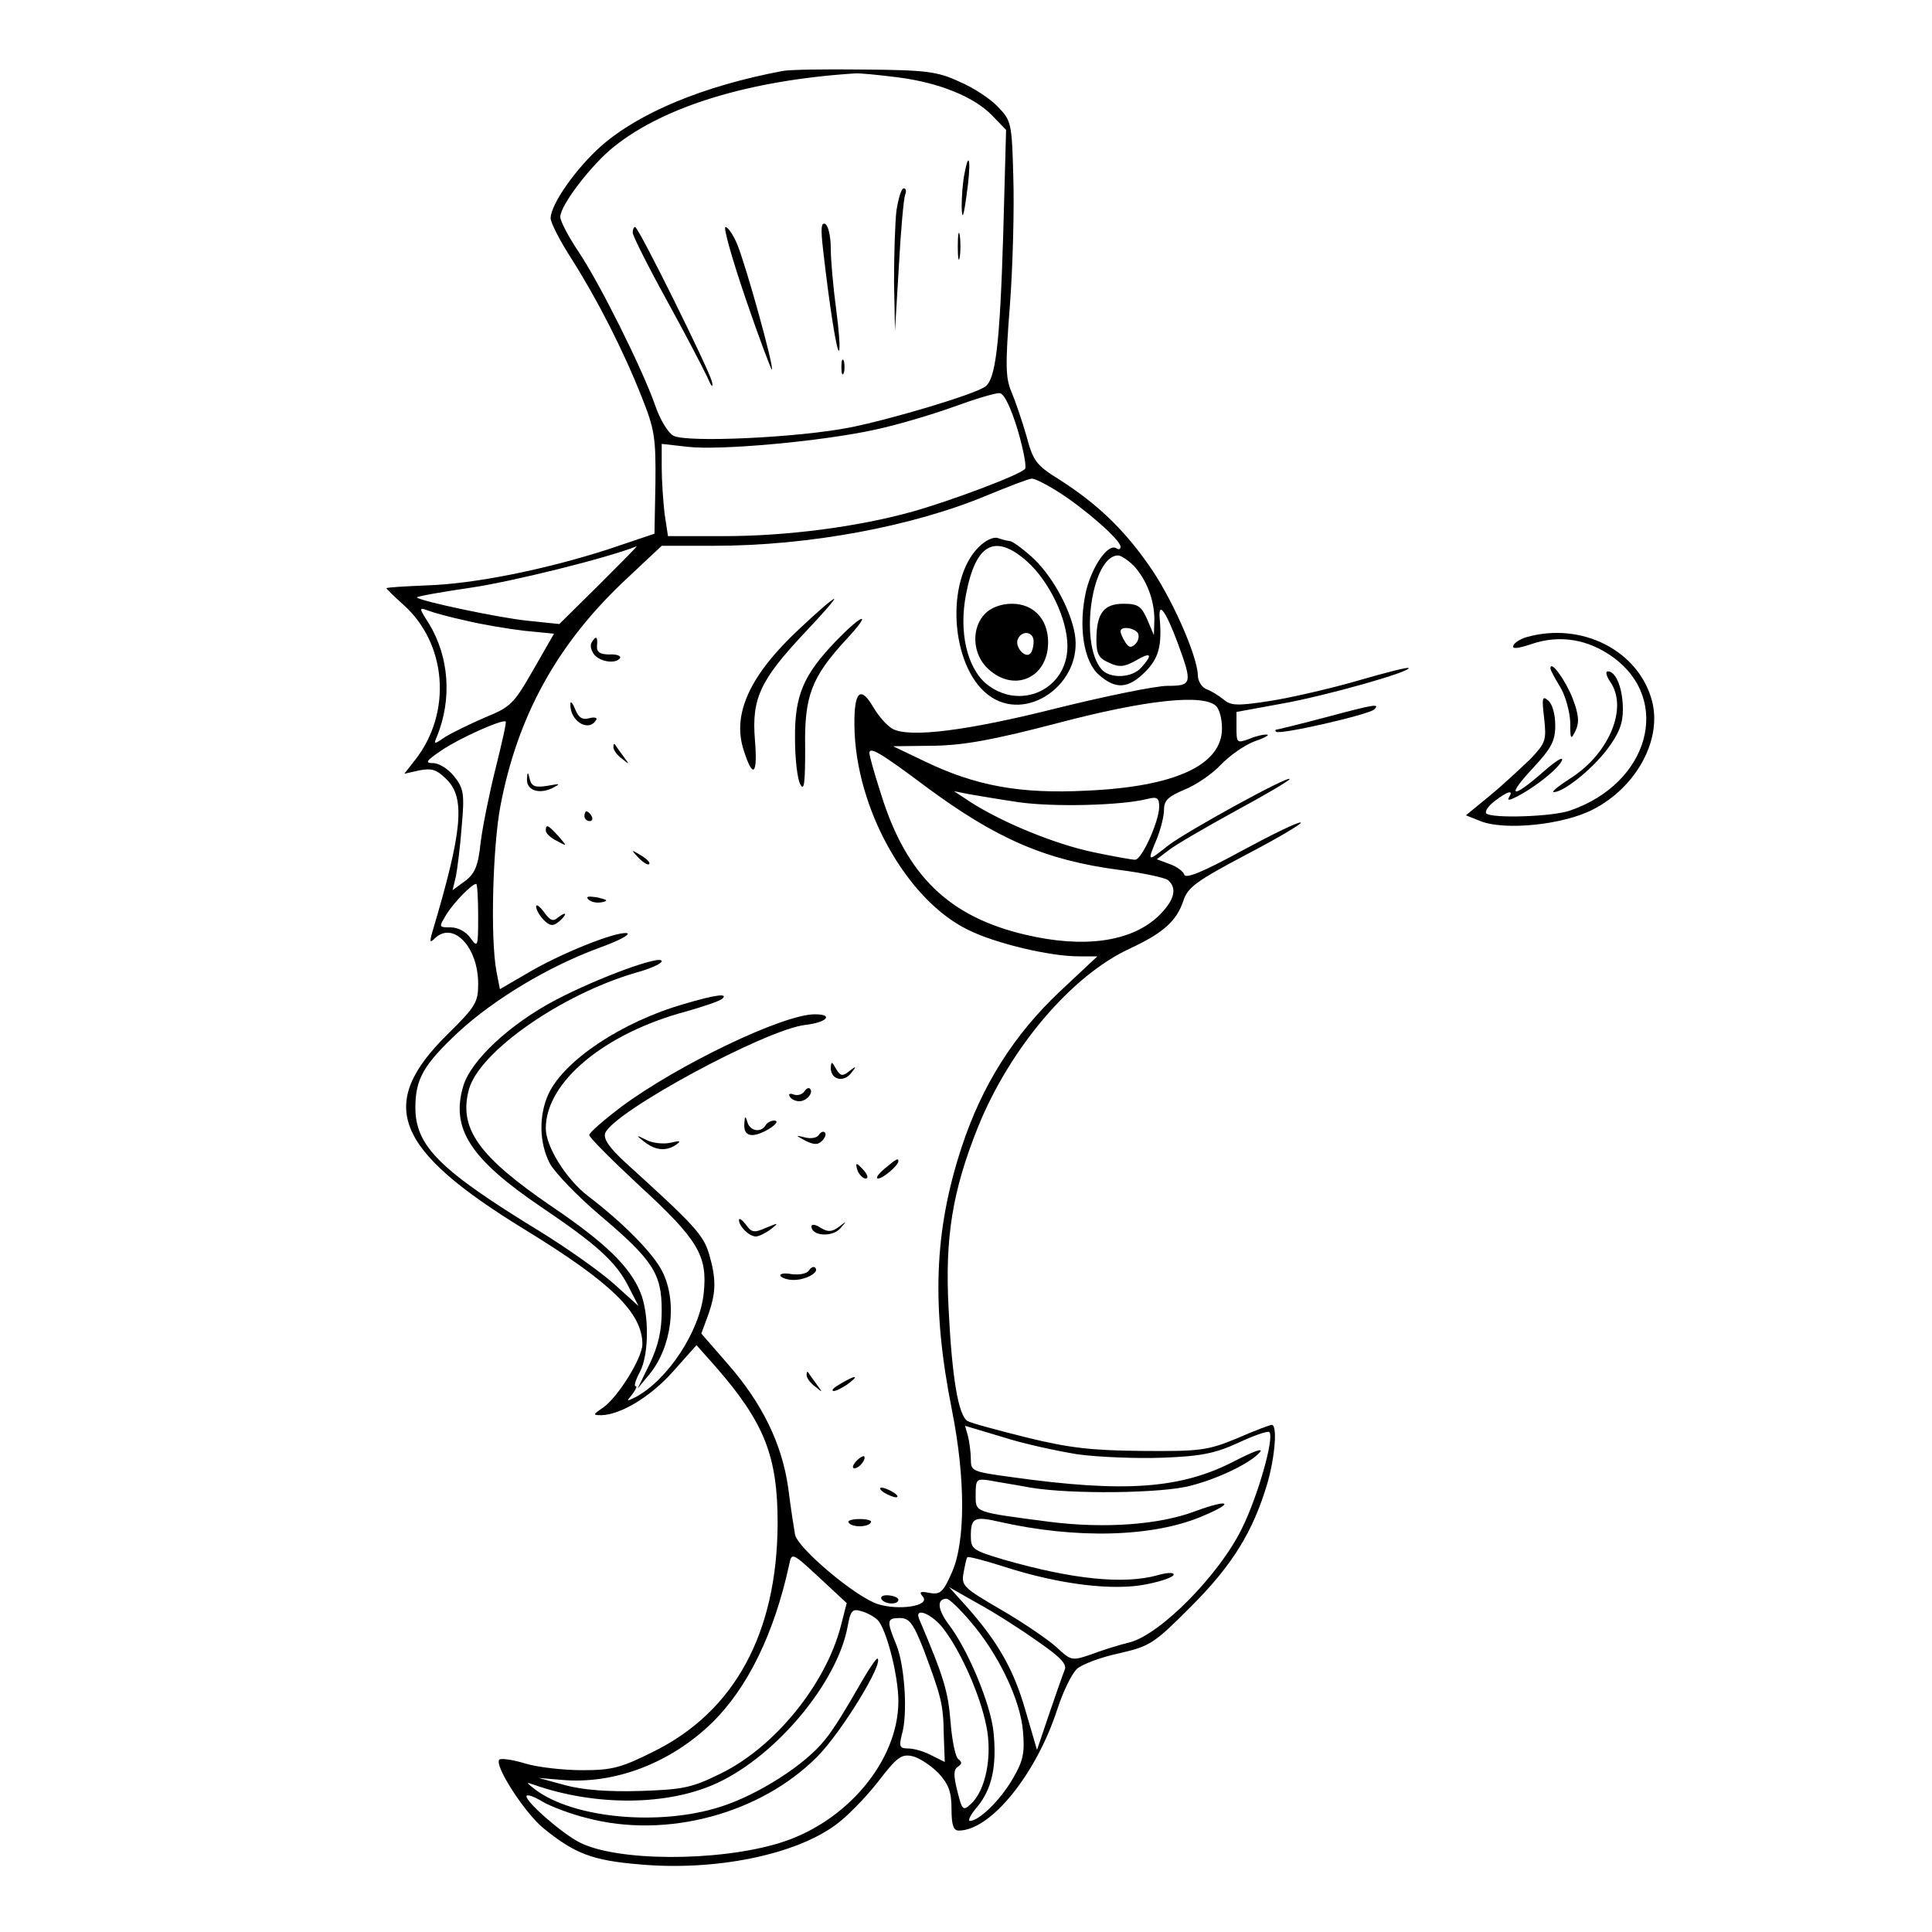 <?xml version="1.0" standalone="no"?>
<!DOCTYPE svg PUBLIC "-//W3C//DTD SVG 20010904//EN"
 "http://www.w3.org/TR/2001/REC-SVG-20010904/DTD/svg10.dtd">
<svg version="1.0" xmlns="http://www.w3.org/2000/svg"
 width="400pt" height="400pt" viewBox="0 0 400 400"
 preserveAspectRatio="xMidYMid meet">
<g transform="translate(0,400) scale(0.1,-0.1)"
fill="#000000" stroke="none">
<path d="M1620 3853 c-164 -31 -296 -86 -375 -155 -52 -46 -105 -121 -105
-150 0 -9 20 -48 44 -85 52 -82 106 -187 145 -286 26 -65 29 -83 28 -177 l-2
-105 -95 -32 c-130 -42 -278 -72 -377 -75 -46 -2 -83 -4 -83 -6 0 -1 15 -16
34 -33 91 -80 103 -224 25 -323 l-22 -28 31 7 c26 5 36 2 57 -19 39 -39 32
-108 -30 -316 -6 -21 -5 -23 6 -12 38 35 89 -19 89 -95 0 -38 -5 -47 -64 -105
-147 -145 -110 -238 161 -404 178 -109 243 -172 243 -237 0 -28 -50 -109 -81
-131 -22 -15 -22 -16 -4 -16 40 1 102 38 149 91 l48 54 40 -45 c101 -116 128
-185 128 -324 -1 -227 -89 -390 -258 -473 -66 -33 -85 -38 -146 -38 -39 0 -93
6 -119 14 -26 8 -50 11 -53 8 -12 -11 52 -110 91 -142 65 -53 102 -67 199 -75
155 -14 320 19 405 81 23 16 62 56 88 89 40 52 49 59 72 54 14 -3 38 -19 54
-35 21 -23 27 -39 27 -74 0 -34 4 -45 15 -45 66 0 160 116 204 251 12 37 30
74 41 84 10 9 49 24 87 32 65 15 72 20 149 97 85 85 128 154 158 255 16 56 21
121 9 121 -3 0 -36 -12 -72 -28 -61 -25 -76 -27 -196 -26 -105 1 -151 6 -240
28 -60 15 -116 30 -122 34 -19 12 -32 90 -39 232 -8 148 8 245 61 377 66 163
193 313 314 369 69 32 97 57 111 99 9 28 27 41 131 96 67 35 117 65 112 66 -5
2 -60 -25 -123 -59 -77 -42 -115 -58 -118 -49 -2 7 -16 17 -30 22 l-27 10 25
19 c14 11 76 47 138 81 61 33 112 63 112 66 0 9 -215 -109 -252 -138 -43 -34
-43 -34 -23 14 8 20 15 47 15 61 0 19 9 27 42 41 23 9 57 32 75 51 18 19 49
41 70 49 21 7 33 14 26 14 -6 1 -23 -3 -37 -9 -25 -9 -26 -8 -26 23 l0 33 93
17 c91 16 271 67 263 74 -2 2 -49 -10 -104 -26 -55 -16 -137 -35 -181 -42 -70
-11 -83 -10 -98 3 -10 8 -26 18 -35 21 -10 4 -18 17 -18 29 -1 41 -56 165
-103 230 -52 74 -106 125 -182 174 -50 31 -56 39 -70 92 -9 31 -23 72 -31 91
-12 28 -13 54 -3 180 6 81 9 199 7 263 -3 113 -4 118 -32 147 -15 16 -51 40
-80 52 -45 21 -69 24 -196 25 -80 1 -156 0 -170 -3z m238 -13 c87 -11 160 -41
197 -80 l28 -29 -6 -218 c-7 -229 -16 -300 -38 -314 -26 -17 -194 -67 -279
-84 -106 -21 -339 -32 -366 -17 -11 6 -28 34 -38 64 -26 74 -115 253 -159 318
-20 30 -37 62 -37 71 0 24 65 109 112 146 104 83 280 137 498 151 8 1 48 -3
88 -8z m249 -730 c12 -41 19 -78 15 -81 -12 -13 -154 -66 -232 -88 -114 -32
-262 -51 -391 -51 l-116 0 -7 46 c-3 26 -6 69 -6 96 l0 49 53 -6 c66 -8 276
11 387 35 47 10 121 32 165 48 44 16 87 29 95 28 9 -1 23 -30 37 -76z m85
-129 c55 -35 128 -99 128 -113 0 -5 -4 -7 -9 -3 -17 10 -49 -36 -62 -87 -17
-73 -6 -147 26 -175 35 -31 61 -29 96 6 28 28 35 54 30 111 -3 37 13 14 38
-53 30 -82 29 -87 -22 -87 -24 0 -127 -21 -228 -46 -186 -47 -306 -62 -341
-43 -11 6 -29 26 -40 45 -27 46 -40 32 -39 -39 2 -170 108 -360 235 -422 56
-28 169 -55 229 -55 l39 0 -79 -74 c-94 -89 -160 -193 -202 -321 -57 -173 -63
-330 -20 -545 28 -141 28 -272 0 -335 -18 -41 -24 -47 -46 -43 -20 4 -23 2
-14 -8 15 -19 -50 -29 -94 -15 -46 15 -166 116 -171 144 -2 12 -9 55 -14 96
-13 92 -54 176 -126 258 l-54 62 14 38 c17 48 17 75 2 127 -12 40 -32 61 -172
188 -35 32 -47 50 -43 62 17 44 331 214 414 224 45 5 60 22 20 22 -66 0 -284
-105 -400 -191 -37 -28 -67 -54 -67 -59 0 -5 47 -52 104 -105 122 -112 141
-145 133 -222 -8 -79 -74 -179 -140 -215 -20 -10 -21 -10 -8 5 7 10 11 17 7
17 -4 0 0 13 9 30 19 36 19 120 1 164 -22 54 -73 103 -182 177 -154 105 -195
163 -173 244 22 78 191 196 345 241 30 8 54 19 54 24 0 14 -131 -34 -219 -80
-95 -50 -176 -125 -192 -179 -26 -88 15 -151 163 -251 114 -77 154 -113 180
-165 l20 -39 -51 46 c-28 25 -97 74 -154 109 -206 126 -257 176 -257 256 0 59
17 89 90 157 74 68 186 135 289 173 42 15 68 29 59 31 -22 4 -138 -42 -208
-84 l-55 -32 -7 36 c-13 68 -8 258 8 343 35 184 115 331 252 462 l82 77 108 0
c197 0 412 40 567 105 44 18 85 34 91 34 5 1 31 -12 56 -28z m-952 -192 l-82
-81 -67 7 c-58 6 -219 40 -228 48 -1 2 48 11 110 20 84 12 286 62 345 86 2 0
-33 -35 -78 -80z m1108 39 c26 -29 42 -70 42 -111 l-1 -32 -14 33 c-12 27 -19
32 -49 32 -41 0 -56 -20 -56 -75 0 -29 5 -38 26 -47 21 -10 31 -9 55 4 32 19
37 14 12 -14 -19 -22 -66 -24 -83 -3 -46 55 -19 235 35 235 6 0 21 -10 33 -22z
m-1383 -113 c33 -8 87 -17 121 -21 l61 -6 -43 -75 c-40 -70 -47 -77 -99 -98
-30 -13 -67 -31 -82 -40 -25 -17 -26 -17 -18 1 31 77 25 164 -17 233 -21 33
-21 34 -2 27 10 -4 46 -14 79 -21z m1391 -26 c3 -6 1 -16 -5 -22 -9 -9 -14 -8
-21 3 -5 8 -10 18 -10 23 0 11 28 8 36 -4z m162 -151 c7 -7 12 -27 12 -46 0
-76 -97 -121 -281 -129 -137 -7 -229 10 -333 60 l-67 32 83 1 c64 1 124 12
258 47 182 48 302 61 328 35z m-1492 -129 c-13 -52 -27 -121 -31 -154 -5 -48
-12 -64 -32 -79 l-26 -19 7 29 c3 16 9 63 12 104 6 67 4 78 -16 103 -12 15
-31 27 -43 27 -18 0 -15 5 18 27 35 24 126 65 132 59 2 -1 -8 -45 -21 -97z
m890 -37 c147 -109 249 -153 401 -173 48 -6 94 -16 101 -21 20 -17 14 -42 -20
-75 -56 -53 -154 -67 -276 -38 -157 37 -245 122 -297 288 -14 43 -25 82 -25
88 0 14 24 0 116 -69z m194 -33 c70 -10 211 -7 266 7 20 5 24 2 24 -17 -1 -31
-36 -109 -50 -109 -6 0 -46 7 -88 16 -76 16 -185 60 -252 103 l-35 23 30 -6
c17 -3 64 -11 105 -17z m-1120 -236 c0 -64 -1 -66 -16 -45 -9 13 -26 22 -41
22 -25 0 -25 0 -8 28 16 25 52 62 61 62 2 0 4 -30 4 -67z m1241 -1114 c44 -6
123 -9 177 -7 79 3 108 9 156 31 32 15 61 25 64 22 11 -11 -24 -134 -57 -200
-47 -96 -168 -218 -231 -235 -25 -6 -62 -18 -83 -26 -38 -13 -40 -12 -70 16
-18 16 -69 51 -114 77 -79 46 -83 50 -78 77 3 16 6 31 8 32 2 2 36 -7 77 -20
115 -37 226 -50 294 -36 31 6 56 15 56 20 0 5 -15 4 -32 -1 -71 -20 -177 -9
-320 32 -64 19 -68 22 -68 49 0 37 7 41 56 30 161 -37 323 -33 426 12 66 28
53 35 -18 9 -74 -28 -187 -36 -299 -22 -161 21 -155 19 -155 57 0 31 2 33 28
29 15 -3 54 -9 86 -15 84 -14 272 -12 331 4 59 15 126 48 144 70 7 9 -16 0
-51 -18 -113 -59 -229 -67 -465 -34 -80 11 -83 12 -83 37 0 14 -3 36 -6 48
l-6 21 77 -23 c43 -14 113 -29 156 -36z m-490 -355 c-31 -120 -136 -251 -249
-306 -59 -29 -76 -33 -166 -36 -67 -2 -119 2 -156 12 l-55 15 47 -4 c109 -10
226 34 313 119 73 72 128 184 159 327 5 25 6 25 62 -27 l57 -53 -12 -47z m407
-32 c48 -33 62 -48 56 -60 -4 -10 -18 -50 -32 -91 l-25 -74 -24 82 c-24 84
-57 142 -122 215 l-36 40 60 -34 c33 -18 88 -53 123 -78z m-139 41 c58 -67
104 -163 109 -228 4 -45 0 -62 -22 -99 -25 -43 -69 -86 -88 -86 -5 0 2 14 16
30 30 37 40 84 33 154 -6 58 -53 171 -93 223 -23 31 -25 53 -4 53 5 0 27 -21
49 -47z m-192 3 c18 -18 43 -115 43 -168 0 -124 -108 -252 -247 -294 -128 -39
-338 -38 -414 2 -35 18 -109 82 -109 95 0 5 15 0 33 -11 17 -10 59 -26 92 -34
165 -44 360 9 477 127 49 49 137 192 125 203 -2 3 -21 -26 -42 -63 -21 -37
-50 -85 -67 -105 -40 -51 -138 -114 -217 -139 -126 -40 -303 -24 -383 36 -19
15 -20 16 -3 10 128 -45 279 -44 381 4 122 57 248 208 269 324 6 33 10 37 29
31 11 -3 26 -11 33 -18z m137 -19 c35 -46 75 -135 88 -200 13 -62 -1 -134 -32
-162 -16 -15 -18 -13 -28 27 -8 32 -8 44 1 50 9 6 9 10 1 16 -6 4 -13 39 -16
77 -5 62 -13 91 -65 213 -11 26 27 11 51 -21z m-41 -44 c36 -97 40 -111 41
-175 l2 -56 -28 14 c-15 8 -36 14 -48 14 -17 0 -19 4 -13 28 13 43 6 144 -11
186 -21 51 -20 56 7 56 20 0 28 -11 50 -67z"/>
<path d="M1997 3641 c-4 -18 -6 -50 -6 -70 1 -27 4 -21 10 24 10 66 6 100 -4
46z"/>
<path d="M1856 3564 c-3 -26 -5 -92 -5 -148 l2 -101 8 134 c4 74 10 140 13
148 3 7 2 13 -3 13 -5 0 -11 -21 -15 -46z"/>
<path d="M1704 3484 c14 -124 29 -215 33 -210 3 3 0 42 -6 87 -6 45 -11 101
-11 125 0 24 -5 46 -11 50 -9 5 -10 -9 -5 -52z"/>
<path d="M1310 3518 c0 -6 31 -68 69 -137 38 -69 76 -142 85 -161 9 -21 13
-25 10 -10 -8 29 -152 320 -159 320 -3 0 -5 -5 -5 -12z"/>
<path d="M1544 3381 c28 -82 53 -148 54 -146 5 5 -54 217 -72 260 -8 19 -19
35 -24 35 -5 0 14 -67 42 -149z"/>
<path d="M1983 3490 c0 -25 2 -35 4 -22 2 12 2 32 0 45 -2 12 -4 2 -4 -23z"/>
<path d="M1742 3240 c0 -14 2 -19 5 -12 2 6 2 18 0 25 -3 6 -5 1 -5 -13z"/>
<path d="M2026 2867 c-69 -69 -58 -245 19 -305 79 -62 199 23 180 127 -10 54
-50 124 -90 159 -20 18 -40 32 -45 32 -4 0 -15 3 -24 6 -9 3 -25 -4 -40 -19z
m100 -29 c46 -41 84 -119 84 -176 0 -90 -99 -135 -169 -77 -39 34 -56 107 -41
184 20 106 60 127 126 69z"/>
<path d="M2040 2730 c-30 -30 -27 -85 6 -115 54 -50 124 -18 124 55 0 48 -30
80 -75 80 -22 0 -43 -8 -55 -20z m100 -58 c0 -10 -3 -22 -7 -25 -10 -11 -32
13 -26 29 8 20 33 17 33 -4z"/>
<path d="M1655 2698 c-103 -96 -140 -177 -115 -252 19 -60 29 -50 23 22 -7 86
11 124 103 222 37 39 64 70 61 70 -4 0 -36 -28 -72 -62z"/>
<path d="M1730 2672 c-67 -70 -85 -112 -84 -202 0 -41 5 -84 11 -94 8 -15 10
3 10 75 -2 108 13 147 85 225 55 59 36 56 -22 -4z"/>
<path d="M1225 2670 c-4 -6 -1 -17 5 -25 13 -16 46 -20 54 -7 2 4 -8 8 -22 7
-20 0 -27 5 -26 18 2 19 -2 22 -11 7z"/>
<path d="M1181 2543 c-2 -35 37 -60 53 -34 4 5 -3 7 -14 4 -14 -4 -22 1 -29
18 -5 13 -10 19 -10 12z"/>
<path d="M1270 2453 c0 -6 8 -17 18 -24 16 -13 16 -13 2 6 -8 11 -16 22 -17
24 -2 2 -3 0 -3 -6z"/>
<path d="M1091 2387 c-1 -23 24 -32 52 -19 19 10 18 10 -10 5 -25 -4 -32 -1
-36 13 -4 17 -5 17 -6 1z"/>
<path d="M1210 2310 c0 -5 5 -10 11 -10 5 0 7 5 4 10 -3 6 -8 10 -11 10 -2 0
-4 -4 -4 -10z"/>
<path d="M1130 2280 c0 -5 10 -15 23 -21 22 -12 22 -12 3 10 -21 23 -26 26
-26 11z"/>
<path d="M1322 2224 c10 -10 20 -16 22 -13 3 3 -5 11 -17 18 -21 13 -21 12 -5
-5z"/>
<path d="M1218 2138 c6 -6 18 -8 28 -6 14 3 12 5 -9 10 -19 3 -25 2 -19 -4z"/>
<path d="M1110 2123 c0 -6 7 -19 16 -28 12 -12 19 -13 30 -4 8 6 14 14 14 16
0 3 -6 0 -14 -6 -11 -10 -17 -7 -30 11 -9 12 -16 17 -16 11z"/>
<path d="M1415 1921 c-128 -37 -246 -116 -279 -185 -21 -45 -20 -103 3 -146
11 -19 57 -67 103 -106 110 -93 128 -121 128 -197 0 -43 -7 -73 -25 -111 l-25
-51 24 29 c47 57 59 151 27 214 -19 38 -84 103 -154 156 -45 35 -87 102 -87
140 0 96 122 197 291 242 35 10 68 21 74 26 14 12 -13 9 -80 -11z"/>
<path d="M1720 1789 c0 -24 26 -31 42 -11 12 15 11 16 -4 4 -14 -11 -18 -10
-27 5 -9 16 -10 16 -11 2z"/>
<path d="M1665 1740 c-4 -6 -14 -9 -22 -6 -8 3 -11 1 -8 -4 3 -6 12 -10 20
-10 15 0 30 18 22 26 -3 3 -8 0 -12 -6z"/>
<path d="M1541 1673 c-1 -16 5 -23 17 -23 20 0 64 29 45 30 -6 0 -15 -4 -18
-10 -10 -16 -33 -12 -38 8 -4 13 -5 11 -6 -5z"/>
<path d="M1695 1650 c-4 -6 -16 -8 -28 -5 -21 5 -21 5 1 -7 17 -8 25 -9 34 0
6 6 9 14 6 17 -3 4 -9 1 -13 -5z"/>
<path d="M1334 1636 c23 -18 45 -20 66 -6 11 8 8 9 -12 4 -14 -3 -37 -1 -50 6
-22 11 -22 10 -4 -4z"/>
<path d="M1831 1580 c-13 -11 -19 -20 -13 -20 10 0 42 27 42 36 0 7 -4 5 -29
-16z"/>
<path d="M1776 1575 c4 -8 11 -15 16 -15 6 0 5 6 -2 15 -7 8 -14 15 -16 15 -2
0 -1 -7 2 -15z"/>
<path d="M1530 1474 c0 -13 21 -34 35 -34 6 0 20 7 31 15 17 14 17 14 -10 3
-25 -11 -30 -10 -42 7 -8 10 -14 14 -14 9z"/>
<path d="M1680 1461 c0 -20 42 -23 59 -5 15 17 15 17 -2 4 -15 -11 -23 -11
-38 -2 -10 7 -19 8 -19 3z"/>
<path d="M1675 1370 c-4 -7 -20 -10 -36 -8 -15 3 -26 1 -23 -4 3 -4 15 -8 27
-8 26 0 54 16 45 25 -3 4 -9 1 -13 -5z"/>
<path d="M1670 1153 c0 -6 8 -17 18 -24 16 -13 16 -13 2 6 -8 11 -16 22 -17
24 -2 2 -3 0 -3 -6z"/>
<path d="M1740 1135 c-14 -8 -20 -14 -14 -15 5 0 19 7 30 15 24 18 16 19 -16
0z"/>
<path d="M1772 974 c-7 -8 -8 -14 -3 -14 10 0 25 19 20 25 -2 1 -10 -3 -17
-11z"/>
<path d="M1830 910 c8 -5 20 -10 25 -10 6 0 3 5 -5 10 -8 5 -19 10 -25 10 -5
0 -3 -5 5 -10z"/>
<path d="M1757 848 c2 -5 13 -8 23 -8 10 0 21 3 23 8 3 4 -8 7 -23 7 -15 0
-26 -3 -23 -7z"/>
<path d="M1825 689 c7 -11 35 -12 35 -1 0 4 -9 8 -20 9 -11 1 -18 -2 -15 -8z"/>
<path d="M3161 2681 c-14 -4 -26 -12 -28 -18 -3 -7 10 -6 39 4 57 19 116 10
168 -28 122 -89 74 -261 -89 -317 -36 -13 -163 -17 -174 -6 -3 4 4 15 17 25
27 21 41 25 30 8 -4 -7 2 -6 17 2 39 20 87 59 93 75 3 9 -15 -3 -40 -25 -65
-57 -76 -51 -20 9 38 41 46 56 46 88 0 23 -6 45 -15 52 -12 10 -13 5 -8 -37 5
-46 3 -51 -28 -84 -19 -18 -56 -53 -84 -76 l-50 -41 30 -12 c50 -20 171 -8
233 24 90 46 144 145 122 226 -28 103 -145 163 -259 131z"/>
<path d="M3210 2616 c0 -3 9 -20 20 -38 11 -18 20 -51 21 -73 0 -36 1 -38 11
-18 8 17 7 33 -6 67 -15 38 -46 81 -46 62z"/>
<path d="M3334 2588 c37 -53 -2 -148 -82 -199 -25 -16 -41 -29 -35 -29 20 0
78 46 110 88 25 33 33 54 33 83 0 43 -14 79 -31 79 -6 0 -3 -10 5 -22z"/>
<path d="M2745 2515 c-49 -13 -94 -24 -99 -25 -5 0 -7 -2 -4 -5 7 -7 190 35
203 46 13 13 1 11 -100 -16z"/>
</g>
</svg>
